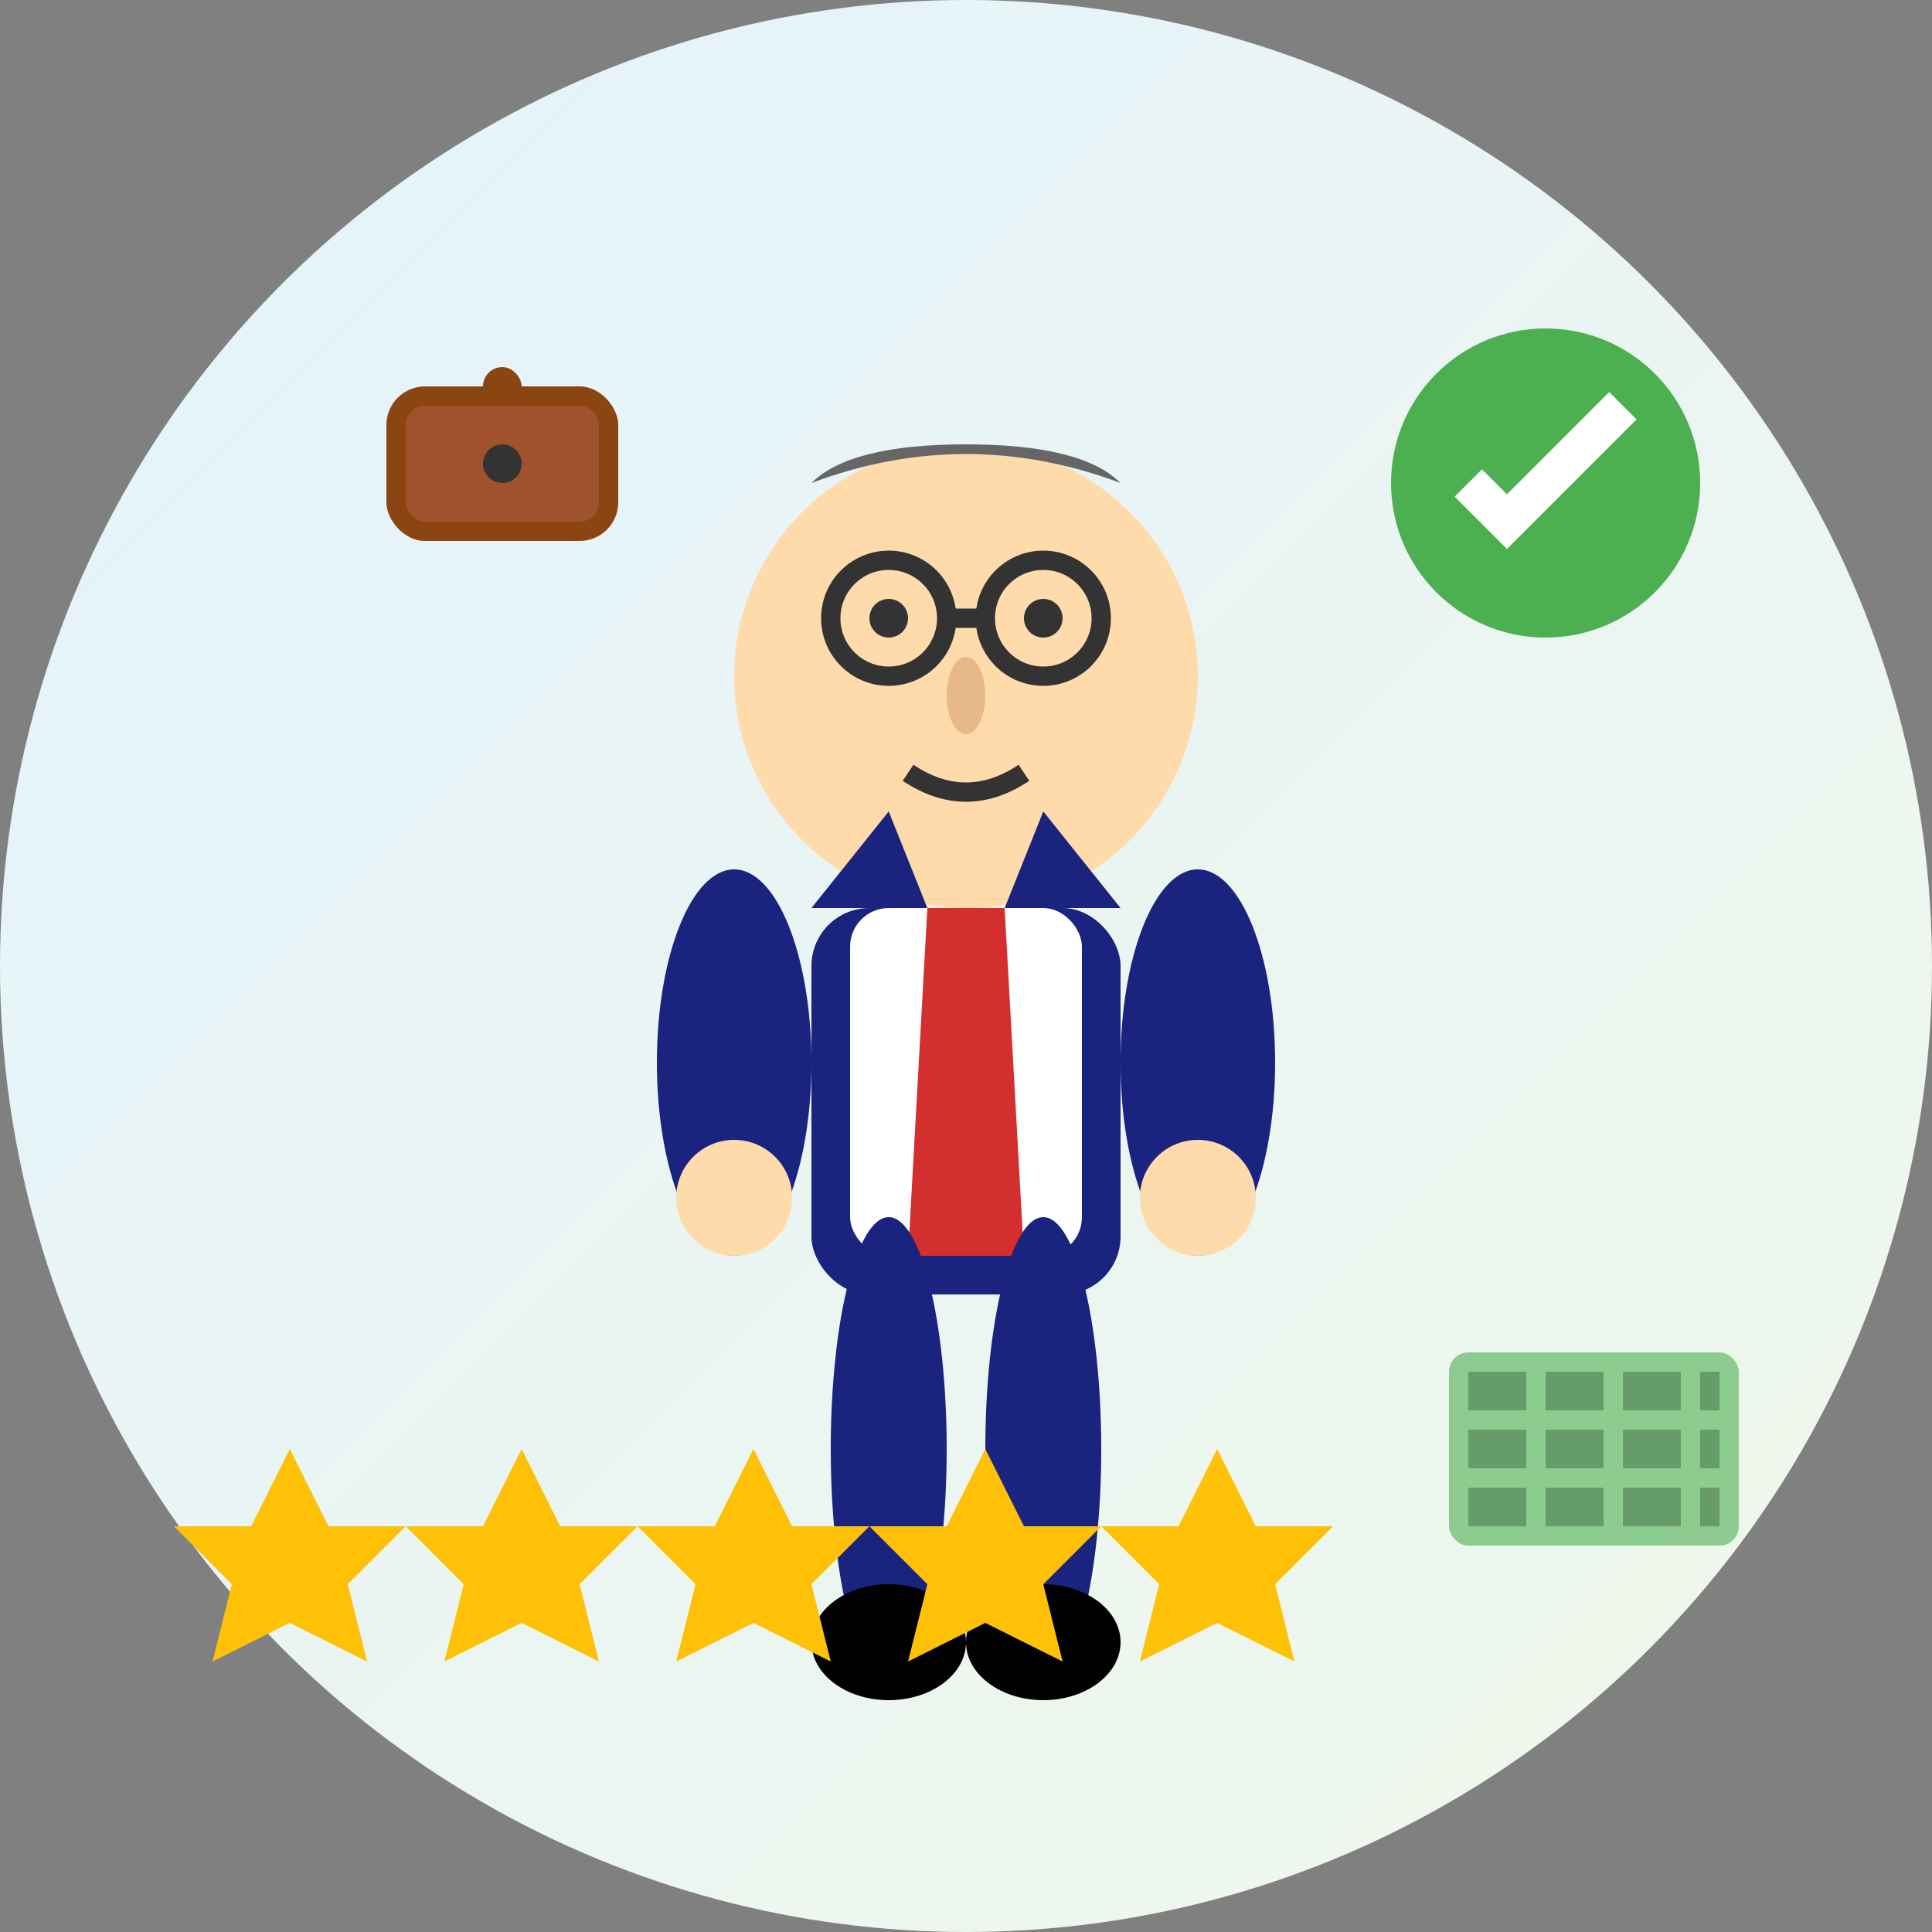 <svg width="100" height="100" viewBox="0 0 100 100" fill="none" xmlns="http://www.w3.org/2000/svg">
  <rect x="0" y="0" width="100" height="100" fill="#808080" stroke="none"/>
  <defs>
    <linearGradient id="bgGrad2" x1="0%" y1="0%" x2="100%" y2="100%">
      <stop offset="0%" style="stop-color:#e3f2fd;stop-opacity:1" />
      <stop offset="100%" style="stop-color:#f1f8e9;stop-opacity:1" />
    </linearGradient>
  </defs>
  
  <!-- Background circle -->
  <circle cx="50" cy="50" r="50" fill="url(#bgGrad2)"/>
  
  <!-- Person silhouette - Business man -->
  <g transform="translate(50, 50)">
    <!-- Head -->
    <circle cx="0" cy="-15" r="12" fill="#ffdbac"/>
    
    <!-- Hair (receding/professional) -->
    <path d="M-8,-25 Q0,-28 8,-25 Q6,-27 0,-27 Q-6,-27 -8,-25" fill="#666666"/>
    
    <!-- Glasses -->
    <g stroke="#333333" stroke-width="1" fill="none">
      <circle cx="-4" cy="-18" r="3"/>
      <circle cx="4" cy="-18" r="3"/>
      <line x1="-1" y1="-18" x2="1" y2="-18"/>
    </g>
    
    <!-- Eyes behind glasses -->
    <circle cx="-4" cy="-18" r="1" fill="#333333"/>
    <circle cx="4" cy="-18" r="1" fill="#333333"/>
    
    <!-- Nose -->
    <ellipse cx="0" cy="-14" rx="1" ry="2" fill="#e6b88a"/>
    
    <!-- Mouth (satisfied smile) -->
    <path d="M-3,-10 Q0,-8 3,-10" stroke="#333333" stroke-width="1" fill="none"/>
    
    <!-- Body (business suit) -->
    <rect x="-8" y="-3" width="16" height="20" rx="3" fill="#1a237e"/>
    
    <!-- Shirt -->
    <rect x="-6" y="-3" width="12" height="18" rx="2" fill="#ffffff"/>
    
    <!-- Tie -->
    <polygon points="0,-3 2,-3 3,15 -3,15 -2,-3" fill="#d32f2f"/>
    
    <!-- Suit jacket lapels -->
    <path d="M-8,-3 L-4,-8 L-2,-3" fill="#1a237e"/>
    <path d="M8,-3 L4,-8 L2,-3" fill="#1a237e"/>
    
    <!-- Arms -->
    <ellipse cx="-12" cy="5" rx="4" ry="10" fill="#1a237e"/>
    <ellipse cx="12" cy="5" rx="4" ry="10" fill="#1a237e"/>
    
    <!-- Hands -->
    <circle cx="-12" cy="12" r="3" fill="#ffdbac"/>
    <circle cx="12" cy="12" r="3" fill="#ffdbac"/>
    
    <!-- Legs -->
    <ellipse cx="-4" cy="25" rx="3" ry="12" fill="#1a237e"/>
    <ellipse cx="4" cy="25" rx="3" ry="12" fill="#1a237e"/>
    
    <!-- Dress shoes -->
    <ellipse cx="-4" cy="35" rx="4" ry="3" fill="#000000"/>
    <ellipse cx="4" cy="35" rx="4" ry="3" fill="#000000"/>
  </g>
  
  <!-- Professional badge/briefcase icon -->
  <g transform="translate(20, 20)">
    <rect x="0" y="0" width="12" height="8" rx="2" fill="#8B4513"/>
    <rect x="1" y="1" width="10" height="6" rx="1" fill="#a0522d"/>
    <rect x="5" y="-1" width="2" height="2" rx="1" fill="#8B4513"/>
    <circle cx="6" cy="4" r="1" fill="#333333"/>
  </g>
  
  <!-- Rating stars -->
  <g transform="translate(15, 75)">
    <g fill="#ffc107">
      <polygon points="0,0 2,4 6,4 3,7 4,11 0,9 -4,11 -3,7 -6,4 -2,4"/>
      <polygon points="12,0 14,4 18,4 15,7 16,11 12,9 8,11 9,7 6,4 10,4"/>
      <polygon points="24,0 26,4 30,4 27,7 28,11 24,9 20,11 21,7 18,4 22,4"/>
      <polygon points="36,0 38,4 42,4 39,7 40,11 36,9 32,11 33,7 30,4 34,4"/>
      <polygon points="48,0 50,4 54,4 51,7 52,11 48,9 44,11 45,7 42,4 46,4"/>
    </g>
  </g>
  
  <!-- Excellence indicator -->
  <circle cx="80" cy="25" r="8" fill="#4CAF50"/>
  <path d="M76,25 L78,27 L84,21" stroke="#ffffff" stroke-width="2" fill="none"/>
  
  <!-- Solar panel reference -->
  <g transform="translate(75, 70)">
    <rect x="0" y="0" width="15" height="10" rx="1" fill="#4CAF50" opacity="0.6"/>
    <g fill="#2c5530" opacity="0.4">
      <rect x="1" y="1" width="3" height="2"/>
      <rect x="5" y="1" width="3" height="2"/>
      <rect x="9" y="1" width="3" height="2"/>
      <rect x="13" y="1" width="1" height="2"/>
      <rect x="1" y="4" width="3" height="2"/>
      <rect x="5" y="4" width="3" height="2"/>
      <rect x="9" y="4" width="3" height="2"/>
      <rect x="13" y="4" width="1" height="2"/>
      <rect x="1" y="7" width="3" height="2"/>
      <rect x="5" y="7" width="3" height="2"/>
      <rect x="9" y="7" width="3" height="2"/>
      <rect x="13" y="7" width="1" height="2"/>
    </g>
  </g>
</svg>
